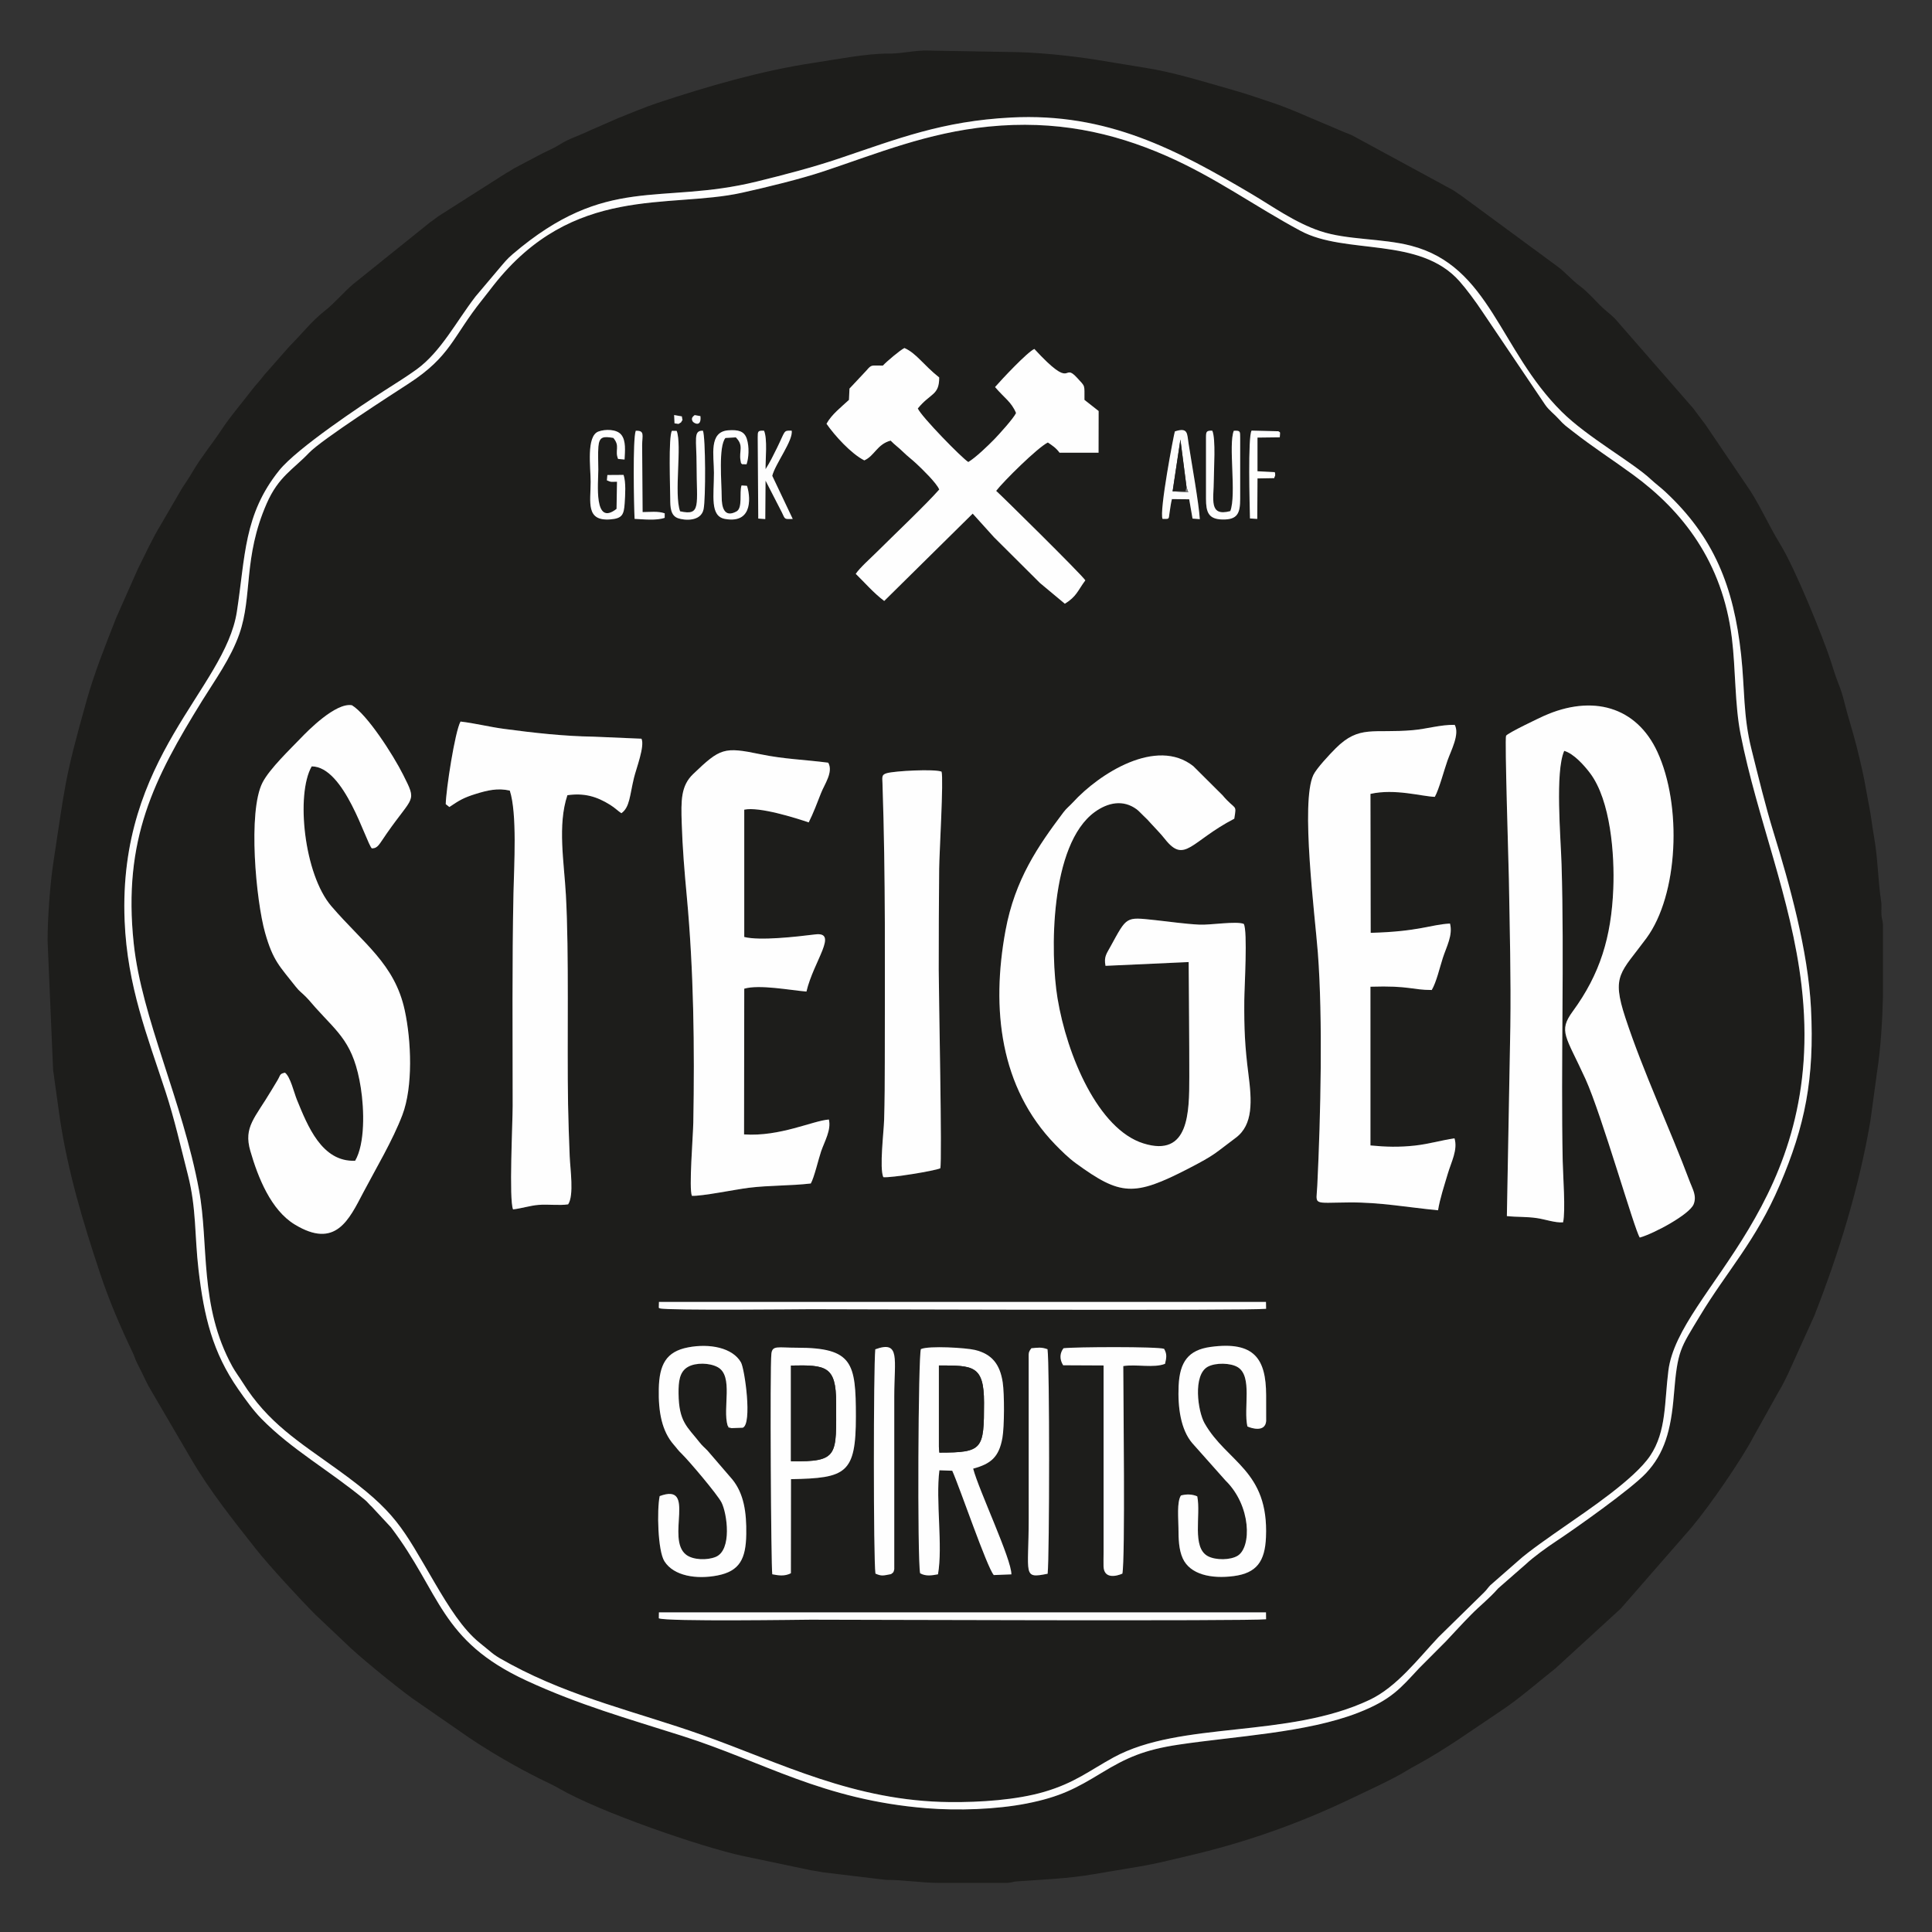 <?xml version="1.0" encoding="UTF-8"?> <!-- Creator: CorelDRAW 2020 (64-Bit) --> <svg xmlns="http://www.w3.org/2000/svg" xmlns:xlink="http://www.w3.org/1999/xlink" xmlns:xodm="http://www.corel.com/coreldraw/odm/2003" xml:space="preserve" width="1181px" height="1181px" version="1.1" style="shape-rendering:geometricPrecision; text-rendering:geometricPrecision; image-rendering:optimizeQuality; fill-rule:evenodd; clip-rule:evenodd" viewBox="0 0 1181000 1181000"><rect x="0" y="0" width="1181000" height="1181000" fill="#333333" stroke="none"/> <defs> <style type="text/css"> <![CDATA[ .fil0 {fill:#1D1D1B} .fil3 {fill:#1E1E1C} .fil5 {fill:#7B7B7B} .fil4 {fill:#FCFCFC} .fil2 {fill:#FDFDFD} .fil1 {fill:#FEFEFE} ]]> </style> </defs> <g id="Ebene_x0020_1">  <path class="fil0" d="M402720 989240l60 -3620 371100 0 60 4210c-10720,1210 -254870,260 -278320,260 -3750,0 -88440,1290 -92900,-850zm142140 -27040c-4880,890 -5730,1470 -9710,-270 -1300,-8710 -1230,-125840 -100,-137120 15500,-5640 11600,5900 11600,28860l0 105530c-510,3040 -1690,2270 -1790,3000zm85610 -138040c4100,-360 5990,-800 9860,600 1310,9100 1240,126180 80,137240 -15570,3160 -11580,810 -11580,-33530l-20 -97280c0,-4280 -250,-4510 1660,-7030zm-146950 80030l-60 57510c-3920,2020 -7720,1330 -11380,640 -750,-4210 -1510,-126180 -550,-134820 590,-5280 3970,-3670 15680,-3680 34100,-20 35960,9360 35980,41990 10,35020 -5980,37740 -39670,38360zm111360 -6430c3360,12990 23540,55530 23360,64630l-10750 420c-4140,-4570 -20770,-53490 -25400,-63770l-7850 -270c-2370,18690 2200,46130 -860,63580 -3660,680 -7450,1360 -10930,-640 -1780,-8930 -1170,-133660 490,-137040 4900,-2160 27500,-800 33040,530 10310,2490 15290,8700 16970,19870 1050,7060 1050,26970 -210,33970 -2110,11720 -7060,15790 -17860,18720zm127000 16410c3190,-900 6920,-870 9990,530 2340,11450 -3520,31240 6500,36570 4840,2570 13800,2430 18190,-270 8530,-5250 8410,-30520 -7470,-46030l-20240 -22760c-7060,-8250 -8970,-21730 -8380,-35080 660,-14640 5960,-21910 19500,-23770 26980,-3700 33890,7480 34000,29380l20 15900c-570,7190 -9280,4390 -11490,3310 -2470,-11210 3240,-30600 -5870,-36200 -4380,-2690 -13550,-2880 -18340,-280 -9200,5010 -6130,27210 -1920,34600 13630,23880 39260,28740 37500,69620 -640,14930 -5800,21880 -19610,23730 -13950,1860 -26820,-1010 -31280,-10830 -2480,-5470 -2570,-12070 -2610,-18510 -20,-5380 -1090,-15990 1510,-19910zm-318640 380c22870,-8550 3500,26210 16220,35860 4250,3230 12820,3460 18040,1300 10110,-4180 6970,-26490 3580,-33220 -2510,-4990 -20010,-25540 -23940,-29380 -3100,-3030 -3010,-3390 -5260,-5950 -7360,-8400 -9470,-20180 -9180,-34160 320,-14780 4430,-22810 17960,-25380 13290,-2530 27190,260 32280,9180 2290,4000 7030,37720 1080,39950l-6820 240c-4620,-1140 -510,140 -2410,-1490 -3220,-10680 3750,-30410 -6070,-35770 -4960,-2710 -13400,-2910 -18210,-160 -5170,2960 -5790,8960 -5720,16230 160,17390 5360,20360 12740,29760 2020,2570 2750,2860 5010,5240l15160 17600c6990,8670 8690,19920 8480,33440 -230,15070 -4050,22570 -17570,25210 -12740,2500 -26740,410 -32470,-8680 -4070,-6430 -4630,-31260 -2900,-39820zm246870 -90390c6700,-840 57760,-1080 61490,370 1850,3240 1470,5340 570,9150 -6690,2710 -17730,130 -25520,1380 0,18200 1250,117740 -560,126880 -3570,1570 -11250,3470 -11520,-4440 -90,-2710 30,-5720 30,-8460l0 -114350 -24710 -120c-2480,-3930 -1900,-7700 220,-10410zm-247410 -24720l100 -3610 371070 10 80 4210c-10760,1210 -254850,250 -278330,250 -3870,0 -87670,880 -92240,-510 -180,-50 -450,-240 -680,-350zm357600 -234670c2450,4220 380,38810 320,46750 -130,17160 350,28160 2500,44850 2140,16580 3050,31130 -7720,39140 -12980,9650 -12100,10130 -28910,18810 -33410,17260 -41580,16570 -68710,-3140 -4570,-3310 -9120,-7810 -12770,-11580 -33760,-34850 -39170,-82950 -30370,-130710 5770,-31340 20040,-51870 35370,-72260 2040,-2710 3620,-3710 5910,-6210 16050,-17540 51050,-39930 73540,-22070l17820 17740c8180,9680 8730,4950 7220,14370 -26630,13840 -30240,27840 -42410,12420 -2960,-3740 -5220,-5820 -8410,-9370 -1720,-1920 -2680,-3020 -4610,-4770 -1430,-1290 -2790,-2970 -4300,-4070 -8280,-6060 -17550,-4070 -25470,1630 -27680,19920 -27360,86620 -22860,113890 5810,35160 24920,80150 52530,88760 27960,8740 28000,-19000 28030,-40680 20,-23370 -260,-46810 -390,-70180l-50830 2310c-1080,-5510 620,-7370 3000,-11720 10240,-18650 9140,-18140 27240,-16240 9080,960 18160,2340 27200,2780 6630,330 22600,-2310 27080,-450zm-220350 154820c-2460,-5660 280,-27470 500,-35140 340,-11810 410,-23710 410,-35530 0,-57850 540,-112380 -1420,-170200 -130,-3790 -600,-5130 2580,-6070 4900,-1440 29450,-2690 33550,-950 1310,4620 -1390,50140 -1470,59410 -190,20590 -270,41120 -270,61710 0,13940 2170,117460 960,121340 -3590,1610 -30180,5960 -34840,5430zm-117010 11390c-1910,-4430 710,-36380 860,-44670 850,-46020 250,-92980 -3980,-138390 -1400,-14990 -2630,-29630 -3100,-44860 -430,-13630 -570,-22650 6960,-29870 16620,-15910 18830,-16770 41090,-12150 14610,3030 26670,3260 41520,5180 3230,5760 -2290,13100 -4470,18730 -2250,5800 -4770,12410 -7470,17770 -8030,-2720 -30250,-9730 -39400,-7780l0 77820c9570,2430 31900,-160 43350,-1570 14430,-1780 -930,16260 -5340,34940 -10020,-850 -28840,-4460 -38010,-1760l-120 89080c21980,1480 41830,-8340 51850,-9110 1540,6350 -2630,13300 -4760,19500 -1500,4380 -4310,16310 -6300,19610 -12570,1460 -25330,1070 -38030,2640 -7750,960 -28930,5280 -34650,4890zm-248760 -75270c3320,2420 5540,12230 7310,16560 6500,15840 15200,38160 35600,37280 6050,-10350 5590,-31070 3480,-44520 -4310,-27430 -13470,-33270 -27670,-49040 -2060,-2290 -3620,-4290 -5730,-6450 -2750,-2830 -4050,-3390 -6510,-6540 -9680,-12380 -13710,-15500 -18610,-32780 -5560,-19630 -10670,-74210 -1570,-91870 4410,-8550 17300,-20770 23380,-27140 4000,-4190 21300,-21910 31270,-20100 9330,5670 25140,30220 31320,42520 8540,17000 6320,12350 -10010,35800 -4870,6990 -5410,9100 -9150,9170 -3710,-3870 -16740,-50100 -36760,-50120 -9770,17090 -4710,66000 12050,85490 19650,22870 38670,35210 44820,63580 4060,18730 5140,46750 -1450,64050 -6000,15720 -16090,32550 -23810,47220 -8840,16830 -16980,34930 -42030,19660 -14460,-8820 -22370,-28590 -27080,-44910 -4260,-14760 2780,-20010 13050,-37330 1390,-2330 2180,-3600 3510,-5830 2030,-3410 1160,-3920 4590,-4700zm781290 91500c-4790,380 -10930,-1870 -16050,-2610 -6540,-940 -11900,-550 -18290,-1220l2120 -115960c420,-29260 -400,-60570 -890,-89920 -150,-8960 -2630,-86140 -1720,-87730 1000,-1760 21340,-11340 22930,-12060 29830,-13410 56740,-5780 69540,21850 15200,32830 12860,87400 -6690,113950 -15760,21400 -21480,22450 -12840,48660 11130,33760 26900,66880 39570,100690 1510,4020 4170,8200 2150,13270 -2490,6250 -24280,17970 -32930,20370 -3110,-4290 -23320,-75210 -33160,-96850 -12030,-26420 -16820,-29110 -7810,-41420 16700,-22830 23570,-45330 24780,-74960 850,-20850 -1630,-53950 -14180,-70630 -3430,-4560 -9960,-12010 -15830,-13640 -5640,12900 -2130,52520 -1620,69310 1760,57450 -480,122100 700,181380 170,8480 1850,30740 220,37520zm-683000 -255650c170,-8800 5620,-44380 9040,-50490 8730,1010 17550,3260 26490,4460 18030,2420 36600,4510 54850,4780l29270 1250c2170,4420 -3240,18340 -4570,23870 -2620,10780 -2530,18010 -7710,21680 -2620,-1790 -3830,-3210 -6870,-5120 -8230,-5160 -15890,-7350 -26130,-5890 -6110,18240 -2020,41030 -920,60880 2010,36150 670,89110 1330,128120 190,10620 580,21150 1000,31800 300,7640 2750,23740 -950,29300 -5400,830 -12300,-150 -18150,340 -5210,440 -10340,2150 -15530,2750 -2560,-5870 -240,-52660 -240,-63260 0,-42890 -400,-87520 500,-130240 360,-16660 2320,-48550 -2250,-62510 -7420,-1700 -13760,-150 -20770,2020 -7610,2350 -10260,4050 -16160,8020l-2230 -1760zm606580 248270c-18480,-1760 -35260,-4950 -54320,-4800 -23050,180 -20100,2110 -19490,-10380 2060,-42380 3420,-101980 340,-142250 -1710,-22350 -10690,-92080 -2730,-108690 1950,-4070 10040,-12680 13640,-16280 14480,-14430 22970,-8960 47300,-11110 8360,-740 16980,-3400 25450,-3230 3180,5700 -2260,15670 -4440,21880 -2070,5870 -5130,17510 -7720,22130 -7970,-230 -24280,-5190 -39340,-1800l140 84930c29600,-770 36650,-5070 48480,-5680 1850,7110 -2130,14050 -4380,21010 -1870,5780 -3930,14800 -6770,19610 -12010,20 -13530,-2770 -37480,-2010l10 97030c9490,920 17580,1130 27150,80 8660,-960 16210,-3250 24220,-4440 2130,7040 -2000,14460 -4130,21730 -2150,7330 -4720,14900 -5930,22270zm-491140 -422650c-400,-7850 -1220,-49160 720,-53860 5660,-230 3920,2840 3900,8810l290 40890c4360,0 9450,-690 13510,770l-20 2740c-4770,1780 -13090,930 -18400,650zm25750 -53780c3340,8980 -1770,38290 2060,49150 13060,2900 10090,-3660 10090,-28270 0,-15420 -2190,-21260 3880,-20990 1620,3840 1760,41620 390,48030 -1630,7680 -11690,6830 -15570,5480 -4660,-1620 -4810,-6850 -4810,-11950 0,-6150 -1210,-37980 1050,-41500l2910 50zm323540 4050c0,-3610 240,-4300 3870,-4180 2220,5200 910,23560 910,30360 0,11380 -3280,22370 10080,18800 3880,-10100 -1310,-40690 2140,-49110 3910,-170 3900,170 3900,4130l0 37400c0,8870 -1570,12920 -10920,12710 -8520,-200 -9980,-4550 -9980,-12710l0 -37400zm-19020 -3740c8130,-2630 7410,1220 8380,7470 1850,11920 6310,36680 6860,46170l-4450 -350 -2040 -11790 -10560 -120c-720,3000 -920,4960 -1400,8040 -720,4710 90,3970 -4310,4080 -2200,-4330 7000,-52300 7520,-53500zm63350 -90c600,930 1270,-720 770,3700l-13620 170 0 20580 10560 550c160,620 300,760 240,2020 -10,130 -230,780 -240,650 -10,-140 -230,420 -330,990l-10220 180 -140 24740 -4460 -280c-180,-8000 -1350,-49930 980,-53700l16460 400zm-324930 33340c1670,4580 4790,23480 -13360,20270 -9370,-1650 -6820,-13990 -6820,-28270 0,-10530 -3310,-25070 8810,-25920 6020,-420 9710,440 11270,5170 1650,5020 1170,11960 -150,15610l-2800 -80c-620,-1240 -320,890 -880,-2260 -1030,-5880 2180,-9050 -2870,-14120l-6360 370c-4360,5240 -2300,27250 -2280,36190 10,5580 1270,12920 9010,8740 3980,-2150 1640,-11590 3120,-15920l3310 220zm-75420 -6660c1550,4620 1000,12340 670,17390 -460,7060 -1620,9230 -8680,9800 -15290,1240 -12110,-10570 -12110,-22920 0,-8960 -2800,-28030 4780,-30800 4180,-1530 11030,-1450 13830,1850 3140,3690 2350,10250 2120,15280l-3980 -360c-2160,-5360 1440,-7730 -2900,-12860 -5930,-940 -8600,-1020 -9120,5360 -340,4240 -50,9680 -50,14050 0,8200 -2970,35010 11140,23980l280 -16600c-3390,0 -3410,450 -6180,-850l300 -3250 9900 -70zm82000 -22850c0,-3820 30,-4350 3880,-4150 2150,5130 830,17310 920,23490 2710,-4290 4490,-7910 6940,-12890 5320,-10760 3800,-10800 9010,-10630 1070,5860 -10070,20330 -11860,27590l12520 26380c-5300,90 -4530,430 -6650,-4020l-9970 -19410 -170 23500 -4290 -320 -330 -49540zm-35020 -13090c750,7030 -4150,4380 -4820,3120 -1300,-2410 1200,-3390 1260,-3750l3560 630zm-11340 170c360,3430 870,1060 -550,3700 -2480,1260 -160,970 -3950,560l-240 -5090 4740 830zm122860 -31050c2070,-2280 10530,-9470 13190,-10740 7320,3230 11400,10160 21250,18000 50,11060 -5360,9440 -13080,18950 2120,4960 27300,30690 30880,32730 4590,-2740 12340,-10260 15950,-13970 2860,-2950 11660,-12660 13220,-15960 -2790,-6790 -7130,-9180 -12830,-15890 4040,-4650 19690,-21360 24020,-23290 24320,26400 16930,7600 26120,17630 5310,5790 4420,3980 4510,13500l8670 6810 -50 25490 -23850 -10c-2140,-2980 -4580,-4500 -7140,-6240 -6300,3080 -27320,23930 -31600,29570 2580,2220 51630,50520 54510,54690 -4660,6310 -5350,9900 -12520,14310l-15190 -12660c-4910,-4900 -9140,-9110 -14060,-14000 -4910,-4890 -9140,-9090 -14050,-13990l-13040 -14440 -54090 53400c-6800,-5190 -11870,-11210 -17400,-16580 2500,-3730 9110,-9600 12740,-13200 10360,-10310 30510,-29450 38290,-38350 -1610,-4030 -10700,-12770 -14010,-15860 -2760,-2590 -5310,-4420 -7970,-7040 -3030,-2990 -5060,-4230 -7730,-7000 -8280,2220 -9810,9310 -16080,12090 -8080,-4080 -18240,-15320 -23110,-22390 3160,-5730 8840,-10050 13730,-14600l310 -6900 10280 -10960c3420,-3970 2850,-3040 10130,-3100zm64680 -146100c-37390,3730 -67940,16350 -100490,27220 -14560,4860 -35040,9830 -50330,13220 -44670,9920 -103110,-5420 -151880,56610 -2530,3210 -4170,5430 -6980,8940 -18100,22620 -18980,34330 -45070,51230 -9970,6460 -53080,34210 -60680,42190 -9800,10300 -18700,14500 -25940,31060 -14440,33040 -8550,56450 -16680,79650 -5280,15050 -14970,28290 -22720,40820 -29470,47670 -48590,84830 -41840,148430 4820,45430 29790,96180 39900,150700 6170,33260 -50,70680 20330,107780 1780,3260 4210,6450 6210,9650 15690,25080 34440,36330 58490,53700 35690,25770 39060,34920 59070,69010 8300,14130 17100,28430 27690,36840 9410,7470 6940,6580 18820,12980 37880,20430 77960,29310 116770,43100 48480,17220 92970,40540 151670,41080 18390,170 40570,-1290 57510,-6230 18770,-5480 27790,-13050 42490,-21080 41220,-22500 106310,-11420 156500,-35170 16520,-7820 29390,-24770 42090,-38320l27850 -27310c1650,-1600 2280,-2800 3910,-4480l16970 -14860c6010,-5580 21010,-15890 27890,-20700 14480,-10100 43080,-29110 52790,-43520 10050,-14930 8670,-32770 11160,-52140 6400,-49830 97120,-101900 81360,-235590 -6280,-53260 -27080,-101950 -37210,-153250 -3640,-18380 -2970,-39780 -5360,-59060 -5750,-46440 -30130,-77560 -60350,-99660 -12820,-9370 -24350,-16700 -36990,-26600 -3820,-3000 -5210,-3810 -8430,-7440 -2650,-2990 -5840,-5200 -8240,-8600l-38420 -56960c-4200,-6320 -9730,-13820 -14050,-18690 -24430,-27610 -69450,-15920 -97200,-30830 -28030,-15040 -51820,-32600 -82230,-45910 -33150,-14510 -67890,-21840 -108380,-17810z"></path> <path class="fil0" d="M76180 562900c-4120,-100460 61260,-141510 68610,-188990 5210,-33690 4140,-59350 25910,-86400 10820,-13460 50390,-39850 64350,-48770 6410,-4100 13920,-8790 19710,-13000 14820,-10800 24160,-29230 35920,-44490l14550 -17230c2970,-3470 4660,-5670 8170,-8660 57550,-49100 89690,-29810 149120,-44370 17110,-4200 34290,-8680 50440,-14120 35910,-12100 62980,-22860 105140,-25040 58850,-3040 101270,19740 147000,46760 12730,7530 26370,17440 41850,22650 16510,5570 37800,4330 55610,8970 48250,12540 53870,63490 92040,101430 15890,15790 43380,30870 54740,41550 2400,2250 5790,4790 8550,7350 29830,27730 41910,58060 46430,99700 2290,21120 1170,37220 6350,57870 4260,17000 8430,34340 13550,50970 9660,31390 21020,72040 22800,107060 2220,43460 -3750,72320 -19030,108090 -14780,34600 -32370,52760 -48860,80170 -12000,19950 -13660,20660 -15920,48300 -1760,21730 -5790,35830 -17020,47810 -9170,9800 -43610,34120 -54800,41510 -6050,4000 -13770,9580 -18610,14080l-16970 14840c-5610,6400 -10920,10360 -16590,16130 -5440,5530 -10130,10680 -15450,16350l-16330 16380c-11270,12080 -16730,19190 -37300,27200 -31400,12240 -75280,14310 -109650,19470 -21140,3170 -31830,7970 -47170,17280 -15430,9380 -25210,14690 -45830,18730 -18500,3610 -41940,4410 -61140,2860 -63750,-5170 -99280,-28280 -149210,-44170 -33770,-10740 -63100,-18960 -95240,-33800 -53150,-24550 -52390,-53560 -82910,-93740l-11740 -12630c-1690,-1460 -2480,-2750 -4190,-4170 -21830,-18100 -44720,-30620 -63420,-49740 -4750,-4860 -9610,-11580 -13960,-17830 -15740,-22580 -21010,-44550 -24340,-73160 -2420,-20790 -1230,-37370 -6460,-57830 -4380,-17120 -8250,-34350 -13640,-50830 -11160,-34160 -23440,-64740 -25060,-104540zm488200 -531990l3150 0 55210 970c15210,500 31430,2230 46040,4440l29730 4870c18380,2740 36920,8690 54590,13660 9320,2620 16510,5220 25470,8190 4560,1520 8430,3110 12880,4890l29530 12540c2080,940 3610,1310 5940,2470l61210 33230c1890,1240 3140,2110 5030,3370l58720 43200c4930,3550 8620,8220 13460,11780 4800,3540 8720,8030 12950,12290 3230,3260 5640,4700 8890,7950l47920 54920c2370,3250 4610,6230 7220,9610l27570 40680c6640,10390 11670,21870 18130,32360 9720,15810 26300,57340 30870,71040 1580,4750 2650,8720 4450,13310 1890,4780 2910,7820 4120,12710 2270,9150 4900,16850 7300,26360 2420,9600 4530,18430 6200,28400 720,4320 1890,9590 2590,14240 720,4820 1300,9250 2240,14580 2070,11760 2280,26450 4110,37960 450,2770 -20,5530 180,8240 220,3160 800,3070 950,6290l0 42900c-380,16020 -1350,32000 -3550,46360l-4150 30450c-6890,40620 -19240,80780 -34250,119070l-16020 35410c-1870,3730 -3520,7430 -5800,11030l-15400 27600c-7290,13980 -26630,42050 -37950,55550l-43130 49430 -40010 36650c-11000,8650 -21930,18400 -33670,26170 -17980,11900 -32120,22460 -51850,33240 -2420,1320 -3090,1650 -5360,3050 -8790,5410 -23880,12230 -33590,16900 -32430,15590 -65710,27280 -101070,35440 -10000,2310 -17810,4420 -28380,6210l-28830 4830c-14870,2610 -31480,3240 -46190,4290 -3160,220 -3070,800 -6290,950l-41380 0c-11090,0 -21800,-1910 -32740,-1860l-38390 -4620c-2910,-600 -3940,-670 -7190,-1220l-41730 -8760c-25230,-5430 -87790,-26890 -112770,-41500 -3340,-1950 -7670,-3850 -11210,-5620 -14770,-7380 -29390,-15840 -43190,-25060l-35350 -24490c-10110,-7400 -33110,-26010 -41370,-34360l-17290 -16360c-9130,-9130 -28510,-30090 -36880,-40730 -13660,-17340 -27920,-35240 -39110,-54380l-24850 -42470c-2180,-3530 -3750,-7330 -5670,-11160 -1110,-2220 -1770,-3390 -2820,-5600 -1140,-2380 -1330,-3560 -2470,-5940 -7400,-15530 -14190,-31160 -19920,-48340 -10450,-31370 -19700,-62140 -24650,-95010l-4110 -29550 -3370 -78910c0,-13550 1490,-34510 3540,-47870 7290,-47540 6630,-50380 20400,-99280 4750,-16890 11740,-34270 18000,-50250l13210 -29790c4650,-9270 8940,-18810 14400,-27680l12720 -21870c2340,-3490 4390,-6540 6570,-10270 5020,-8590 11970,-17000 17560,-25450 5520,-8350 12170,-15940 18200,-23870 2820,-3700 4900,-5570 7590,-9230l15760 -17900c7150,-7090 13540,-15380 21450,-21560 6100,-4750 11510,-11370 17350,-16310l47170 -37910c2130,-1400 2860,-2100 4860,-3560l41700 -26540c2330,-1200 2960,-1860 5290,-3130l16530 -8720c4040,-2010 7430,-3390 11100,-5730 5430,-3460 12070,-5400 17900,-8280l17560 -7680c8080,-3160 16210,-6690 24300,-9360 30550,-10080 62620,-19500 95250,-24420 12900,-1950 32680,-5730 44880,-5610 8020,80 14390,-1600 22010,-1870z"></path> <path class="fil1" d="M955470 747210c1630,-6780 -50,-29040 -220,-37520 -1180,-59280 1060,-123930 -700,-181380 -510,-16790 -4020,-56410 1620,-69310 5870,1630 12400,9080 15830,13640 12550,16680 15030,49780 14180,70630 -1210,29630 -8080,52130 -24780,74960 -9010,12310 -4220,15000 7810,41420 9840,21640 30050,92560 33160,96850 8650,-2400 30440,-14120 32930,-20370 2020,-5070 -640,-9250 -2150,-13270 -12670,-33810 -28440,-66930 -39570,-100690 -8640,-26210 -2920,-27260 12840,-48660 19550,-26550 21890,-81120 6690,-113950 -12800,-27630 -39710,-35260 -69540,-21850 -1590,720 -21930,10300 -22930,12060 -910,1590 1570,78770 1720,87730 490,29350 1310,60660 890,89920l-2120 115960c6390,670 11750,280 18290,1220 5120,740 11260,2990 16050,2610z"></path> <path class="fil1" d="M760300 564770c-4480,-1860 -20450,780 -27080,450 -9040,-440 -18120,-1820 -27200,-2780 -18100,-1900 -17000,-2410 -27240,16240 -2380,4350 -4080,6210 -3000,11720l50830 -2310c130,23370 410,46810 390,70180 -30,21680 -70,49420 -28030,40680 -27610,-8610 -46720,-53600 -52530,-88760 -4500,-27270 -4820,-93970 22860,-113890 7920,-5700 17190,-7690 25470,-1630 1510,1100 2870,2780 4300,4070 1930,1750 2890,2850 4610,4770 3190,3550 5450,5630 8410,9370 12170,15420 15780,1420 42410,-12420 1510,-9420 960,-4690 -7220,-14370l-17820 -17740c-22490,-17860 -57490,4530 -73540,22070 -2290,2500 -3870,3500 -5910,6210 -15330,20390 -29600,40920 -35370,72260 -8800,47760 -3390,95860 30370,130710 3650,3770 8200,8270 12770,11580 27130,19710 35300,20400 68710,3140 16810,-8680 15930,-9160 28910,-18810 10770,-8010 9860,-22560 7720,-39140 -2150,-16690 -2630,-27690 -2500,-44850 60,-7940 2130,-42530 -320,-46750z"></path> <path class="fil1" d="M174180 655710c-3430,780 -2560,1290 -4590,4700 -1330,2230 -2120,3500 -3510,5830 -10270,17320 -17310,22570 -13050,37330 4710,16320 12620,36090 27080,44910 25050,15270 33190,-2830 42030,-19660 7720,-14670 17810,-31500 23810,-47220 6590,-17300 5510,-45320 1450,-64050 -6150,-28370 -25170,-40710 -44820,-63580 -16760,-19490 -21820,-68400 -12050,-85490 20020,20 33050,46250 36760,50120 3740,-70 4280,-2180 9150,-9170 16330,-23450 18550,-18800 10010,-35800 -6180,-12300 -21990,-36850 -31320,-42520 -9970,-1810 -27270,15910 -31270,20100 -6080,6370 -18970,18590 -23380,27140 -9100,17660 -3990,72240 1570,91870 4900,17280 8930,20400 18610,32780 2460,3150 3760,3710 6510,6540 2110,2160 3670,4160 5730,6450 14200,15770 23360,21610 27670,49040 2110,13450 2570,34170 -3480,44520 -20400,880 -29100,-21440 -35600,-37280 -1770,-4330 -3990,-14140 -7310,-16560z"></path> <path class="fil1" d="M879050 739830c1210,-7370 3780,-14940 5930,-22270 2130,-7270 6260,-14690 4130,-21730 -8010,1190 -15560,3480 -24220,4440 -9570,1050 -17660,840 -27150,-80l-10 -97030c23950,-760 25470,2030 37480,2010 2840,-4810 4900,-13830 6770,-19610 2250,-6960 6230,-13900 4380,-21010 -11830,610 -18880,4910 -48480,5680l-140 -84930c15060,-3390 31370,1570 39340,1800 2590,-4620 5650,-16260 7720,-22130 2180,-6210 7620,-16180 4440,-21880 -8470,-170 -17090,2490 -25450,3230 -24330,2150 -32820,-3320 -47300,11110 -3600,3600 -11690,12210 -13640,16280 -7960,16610 1020,86340 2730,108690 3080,40270 1720,99870 -340,142250 -610,12490 -3560,10560 19490,10380 19060,-150 35840,3040 54320,4800z"></path> <path class="fil2" d="M604360 77380c40490,-4030 75230,3300 108380,17810 30410,13310 54200,30870 82230,45910 27750,14910 72770,3220 97200,30830 4320,4870 9850,12370 14050,18690l38420 56960c2400,3400 5590,5610 8240,8600 3220,3630 4610,4440 8430,7440 12640,9900 24170,17230 36990,26600 30220,22100 54600,53220 60350,99660 2390,19280 1720,40680 5360,59060 10130,51300 30930,99990 37210,153250 15760,133690 -74960,185760 -81360,235590 -2490,19370 -1110,37210 -11160,52140 -9710,14410 -38310,33420 -52790,43520 -6880,4810 -21880,15120 -27890,20700l-16970 14860c-1630,1680 -2260,2880 -3910,4480l-27850 27310c-12700,13550 -25570,30500 -42090,38320 -50190,23750 -115280,12670 -156500,35170 -14700,8030 -23720,15600 -42490,21080 -16940,4940 -39120,6400 -57510,6230 -58700,-540 -103190,-23860 -151670,-41080 -38810,-13790 -78890,-22670 -116770,-43100 -11880,-6400 -9410,-5510 -18820,-12980 -10590,-8410 -19390,-22710 -27690,-36840 -20010,-34090 -23380,-43240 -59070,-69010 -24050,-17370 -42800,-28620 -58490,-53700 -2000,-3200 -4430,-6390 -6210,-9650 -20380,-37100 -14160,-74520 -20330,-107780 -10110,-54520 -35080,-105270 -39900,-150700 -6750,-63600 12370,-100760 41840,-148430 7750,-12530 17440,-25770 22720,-40820 8130,-23200 2240,-46610 16680,-79650 7240,-16560 16140,-20760 25940,-31060 7600,-7980 50710,-35730 60680,-42190 26090,-16900 26970,-28610 45070,-51230 2810,-3510 4450,-5730 6980,-8940 48770,-62030 107210,-46690 151880,-56610 15290,-3390 35770,-8360 50330,-13220 32550,-10870 63100,-23490 100490,-27220zm-528180 485520c1620,39800 13900,70380 25060,104540 5390,16480 9260,33710 13640,50830 5230,20460 4040,37040 6460,57830 3330,28610 8600,50580 24340,73160 4350,6250 9210,12970 13960,17830 18700,19120 41590,31640 63420,49740 1710,1420 2500,2710 4190,4170l11740 12630c30520,40180 29760,69190 82910,93740 32140,14840 61470,23060 95240,33800 49930,15890 85460,39000 149210,44170 19200,1550 42640,750 61140,-2860 20620,-4040 30400,-9350 45830,-18730 15340,-9310 26030,-14110 47170,-17280 34370,-5160 78250,-7230 109650,-19470 20570,-8010 26030,-15120 37300,-27200l16330 -16380c5320,-5670 10010,-10820 15450,-16350 5670,-5770 10980,-9730 16590,-16130l16970 -14840c4840,-4500 12560,-10080 18610,-14080 11190,-7390 45630,-31710 54800,-41510 11230,-11980 15260,-26080 17020,-47810 2260,-27640 3920,-28350 15920,-48300 16490,-27410 34080,-45570 48860,-80170 15280,-35770 21250,-64630 19030,-108090 -1780,-35020 -13140,-75670 -22800,-107060 -5120,-16630 -9290,-33970 -13550,-50970 -5180,-20650 -4060,-36750 -6350,-57870 -4520,-41640 -16600,-71970 -46430,-99700 -2760,-2560 -6150,-5100 -8550,-7350 -11360,-10680 -38850,-25760 -54740,-41550 -38170,-37940 -43790,-88890 -92040,-101430 -17810,-4640 -39100,-3400 -55610,-8970 -15480,-5210 -29120,-15120 -41850,-22650 -45730,-27020 -88150,-49800 -147000,-46760 -42160,2180 -69230,12940 -105140,25040 -16150,5440 -33330,9920 -50440,14120 -59430,14560 -91570,-4730 -149120,44370 -3510,2990 -5200,5190 -8170,8660l-14550 17230c-11760,15260 -21100,33690 -35920,44490 -5790,4210 -13300,8900 -19710,13000 -13960,8920 -53530,35310 -64350,48770 -21770,27050 -20700,52710 -25910,86400 -7350,47480 -72730,88530 -68610,188990z"></path> <path class="fil1" d="M422940 730980c5720,390 26900,-3930 34650,-4890 12700,-1570 25460,-1180 38030,-2640 1990,-3300 4800,-15230 6300,-19610 2130,-6200 6300,-13150 4760,-19500 -10020,770 -29870,10590 -51850,9110l120 -89080c9170,-2700 27990,910 38010,1760 4410,-18680 19770,-36720 5340,-34940 -11450,1410 -33780,4000 -43350,1570l0 -77820c9150,-1950 31370,5060 39400,7780 2700,-5360 5220,-11970 7470,-17770 2180,-5630 7700,-12970 4470,-18730 -14850,-1920 -26910,-2150 -41520,-5180 -22260,-4620 -24470,-3760 -41090,12150 -7530,7220 -7390,16240 -6960,29870 470,15230 1700,29870 3100,44860 4230,45410 4830,92370 3980,138390 -150,8290 -2770,40240 -860,44670z"></path> <path class="fil1" d="M272470 491560l2230 1760c5900,-3970 8550,-5670 16160,-8020 7010,-2170 13350,-3720 20770,-2020 4570,13960 2610,45850 2250,62510 -900,42720 -500,87350 -500,130240 0,10600 -2320,57390 240,63260 5190,-600 10320,-2310 15530,-2750 5850,-490 12750,490 18150,-340 3700,-5560 1250,-21660 950,-29300 -420,-10650 -810,-21180 -1000,-31800 -660,-39010 680,-91970 -1330,-128120 -1100,-19850 -5190,-42640 920,-60880 10240,-1460 17900,730 26130,5890 3040,1910 4250,3330 6870,5120 5180,-3670 5090,-10900 7710,-21680 1330,-5530 6740,-19450 4570,-23870l-29270 -1250c-18250,-270 -36820,-2360 -54850,-4780 -8940,-1200 -17760,-3450 -26490,-4460 -3420,6110 -8870,41690 -9040,50490z"></path> <path class="fil1" d="M539680 223480c-7280,60 -6710,-870 -10130,3100l-10280 10960 -310 6900c-4890,4550 -10570,8870 -13730,14600 4870,7070 15030,18310 23110,22390 6270,-2780 7800,-9870 16080,-12090 2670,2770 4700,4010 7730,7000 2660,2620 5210,4450 7970,7040 3310,3090 12400,11830 14010,15860 -7780,8900 -27930,28040 -38290,38350 -3630,3600 -10240,9470 -12740,13200 5530,5370 10600,11390 17400,16580l54090 -53400 13040 14440c4910,4900 9140,9100 14050,13990 4920,4890 9150,9100 14060,14000l15190 12660c7170,-4410 7860,-8000 12520,-14310 -2880,-4170 -51930,-52470 -54510,-54690 4280,-5640 25300,-26490 31600,-29570 2560,1740 5000,3260 7140,6240l23850 10 50 -25490 -8670 -6810c-90,-9520 800,-7710 -4510,-13500 -9190,-10030 -1800,8770 -26120,-17630 -4330,1930 -19980,18640 -24020,23290 5700,6710 10040,9100 12830,15890 -1560,3300 -10360,13010 -13220,15960 -3610,3710 -11360,11230 -15950,13970 -3580,-2040 -28760,-27770 -30880,-32730 7720,-9510 13130,-7890 13080,-18950 -9850,-7840 -13930,-14770 -21250,-18000 -2660,1270 -11120,8460 -13190,10740z"></path> <path class="fil1" d="M539950 719590c4660,530 31250,-3820 34840,-5430 1210,-3880 -960,-107400 -960,-121340 0,-20590 80,-41120 270,-61710 80,-9270 2780,-54790 1470,-59410 -4100,-1740 -28650,-490 -33550,950 -3180,940 -2710,2280 -2580,6070 1960,57820 1420,112350 1420,170200 0,11820 -70,23720 -410,35530 -220,7670 -2960,29480 -500,35140z"></path> <path class="fil1" d="M573940 834690c20790,0 27580,-200 27580,22720 0,28600 -710,30530 -27290,30540l-290 -3420 0 -49840zm20940 63070c10800,-2930 15750,-7000 17860,-18720 1260,-7000 1260,-26910 210,-33970 -1680,-11170 -6660,-17380 -16970,-19870 -5540,-1330 -28140,-2690 -33040,-530 -1660,3380 -2270,128110 -490,137040 3480,2000 7270,1320 10930,640 3060,-17450 -1510,-44890 860,-63580l7850 270c4630,10280 21260,59200 25400,63770l10750 -420c180,-9100 -20000,-51640 -23360,-64630z"></path> <path class="fil1" d="M403240 914550c-1730,8560 -1170,33390 2900,39820 5730,9090 19730,11180 32470,8680 13520,-2640 17340,-10140 17570,-25210 210,-13520 -1490,-24770 -8480,-33440l-15160 -17600c-2260,-2380 -2990,-2670 -5010,-5240 -7380,-9400 -12580,-12370 -12740,-29760 -70,-7270 550,-13270 5720,-16230 4810,-2750 13250,-2550 18210,160 9820,5360 2850,25090 6070,35770 1900,1630 -2210,350 2410,1490l6820 -240c5950,-2230 1210,-35950 -1080,-39950 -5090,-8920 -18990,-11710 -32280,-9180 -13530,2570 -17640,10600 -17960,25380 -290,13980 1820,25760 9180,34160 2250,2560 2160,2920 5260,5950 3930,3840 21430,24390 23940,29380 3390,6730 6530,29040 -3580,33220 -5220,2160 -13790,1930 -18040,-1300 -12720,-9650 6650,-44410 -16220,-35860z"></path> <path class="fil1" d="M721880 914170c-2600,3920 -1530,14530 -1510,19910 40,6440 130,13040 2610,18510 4460,9820 17330,12690 31280,10830 13810,-1850 18970,-8800 19610,-23730 1760,-40880 -23870,-45740 -37500,-69620 -4210,-7390 -7280,-29590 1920,-34600 4790,-2600 13960,-2410 18340,280 9110,5600 3400,24990 5870,36200 2210,1080 10920,3880 11490,-3310l-20 -15900c-110,-21900 -7020,-33080 -34000,-29380 -13540,1860 -18840,9130 -19500,23770 -590,13350 1320,26830 8380,35080l20240 22760c15880,15510 16000,40780 7470,46030 -4390,2700 -13350,2840 -18190,270 -10020,-5330 -4160,-25120 -6500,-36570 -3070,-1400 -6800,-1430 -9990,-530z"></path> <path class="fil1" d="M483520 834740c21420,-470 27600,300 27600,22670 0,32100 1940,36350 -27600,35830l0 -58500zm0 69450c33690,-620 39680,-3340 39670,-38360 -20,-32630 -1880,-42010 -35980,-41990 -11710,10 -15090,-1600 -15680,3680 -960,8640 -200,130610 550,134820 3660,690 7460,1380 11380,-640l60 -57510z"></path> <path class="fil1" d="M686650 835060c7790,-1250 18830,1330 25520,-1380 900,-3810 1280,-5910 -570,-9150 -3730,-1450 -54790,-1210 -61490,-370 -2120,2710 -2700,6480 -220,10410l24710 120 0 114350c0,2740 -120,5750 -30,8460 270,7910 7950,6010 11520,4440 1810,-9140 560,-108680 560,-126880z"></path> <path class="fil2" d="M773940 989830l-60 -4210 -371100 0 -60 3620c4460,2140 89150,850 92900,850 23450,0 267600,950 278320,-260z"></path> <path class="fil2" d="M773950 800050l-80 -4210 -371070 -10 -100 3610c230,110 500,300 680,350 4570,1390 88370,510 92240,510 23480,0 267570,960 278330,-250z"></path> <path class="fil1" d="M630470 824160c-1910,2520 -1660,2750 -1660,7030l20 97280c0,34340 -3990,36690 11580,33530 1160,-11060 1230,-128140 -80,-137240 -3870,-1400 -5760,-960 -9860,-600z"></path> <path class="fil1" d="M544860 962200c100,-730 1280,40 1790,-3000l0 -105530c0,-22960 3900,-34500 -11600,-28860 -1130,11280 -1200,128410 100,137120 3980,1740 4830,1160 9710,270z"></path> <path class="fil0" d="M483520 893240c29540,520 27600,-3730 27600,-35830 0,-22370 -6180,-23140 -27600,-22670l0 58500z"></path> <path class="fil0" d="M573940 884530l290 3420c26580,-10 27290,-1940 27290,-30540 0,-22920 -6790,-22720 -27580,-22720l0 49840z"></path> <path class="fil2" d="M725300 297730l1040 3160 -9540 -540 4760 -31670 3740 29050zm-7120 -34020c-520,1200 -9720,49170 -7520,53500 4400,-110 3590,630 4310,-4080 480,-3080 680,-5040 1400,-8040l10560 120 2040 11790 4450 350c-550,-9490 -5010,-34250 -6860,-46170 -970,-6250 -250,-10100 -8380,-7470z"></path> <path class="fil1" d="M381180 290300l-9900 70 -300 3250c2770,1300 2790,850 6180,850l-280 16600c-14110,11030 -11140,-15780 -11140,-23980 0,-4370 -290,-9810 50,-14050 520,-6380 3190,-6300 9120,-5360 4340,5130 740,7500 2900,12860l3980 360c230,-5030 1020,-11590 -2120,-15280 -2800,-3300 -9650,-3380 -13830,-1850 -7580,2770 -4780,21840 -4780,30800 0,12350 -3180,24160 12110,22920 7060,-570 8220,-2740 8680,-9800 330,-5050 880,-12770 -670,-17390z"></path> <path class="fil2" d="M410750 263350c-2260,3520 -1050,35350 -1050,41500 0,5100 150,10330 4810,11950 3880,1350 13940,2200 15570,-5480 1370,-6410 1230,-44190 -390,-48030 -6070,-270 -3880,5570 -3880,20990 0,24610 2970,31170 -10090,28270 -3830,-10860 1280,-40170 -2060,-49150l-2910 -50z"></path> <path class="fil2" d="M737200 267450l0 37400c0,8160 1460,12510 9980,12710 9350,210 10920,-3840 10920,-12710l0 -37400c0,-3960 10,-4300 -3900,-4130 -3450,8420 1740,39010 -2140,49110 -13360,3570 -10080,-7420 -10080,-18800 0,-6800 1310,-25160 -910,-30360 -3630,-120 -3870,570 -3870,4180z"></path> <path class="fil2" d="M463180 267450l330 49540 4290 320 170 -23500 9970 19410c2120,4450 1350,4110 6650,4020l-12520 -26380c1790,-7260 12930,-21730 11860,-27590 -5210,-170 -3690,-130 -9010,10630 -2450,4980 -4230,8600 -6940,12890 -90,-6180 1230,-18360 -920,-23490 -3850,-200 -3880,330 -3880,4150z"></path> <path class="fil1" d="M456600 296960l-3310 -220c-1480,4330 860,13770 -3120,15920 -7740,4180 -9000,-3160 -9010,-8740 -20,-8940 -2080,-30950 2280,-36190l6360 -370c5050,5070 1840,8240 2870,14120 560,3150 260,1020 880,2260l2800 80c1320,-3650 1800,-10590 150,-15610 -1560,-4730 -5250,-5590 -11270,-5170 -12120,850 -8810,15390 -8810,25920 0,14280 -2550,26620 6820,28270 18150,3210 15030,-15690 13360,-20270z"></path> <path class="fil1" d="M765070 263220c-2330,3770 -1160,45700 -980,53700l4460 280 140 -24740 10220 -180c100,-570 320,-1130 330,-990 10,130 230,-520 240,-650 60,-1260 -80,-1400 -240,-2020l-10560 -550 0 -20580 13620 -170c500,-4420 -170,-2770 -770,-3700l-16460 -400z"></path> <path class="fil2" d="M387910 317180c5310,280 13630,1130 18400,-650l20 -2740c-4060,-1460 -9150,-770 -13510,-770l-290 -40890c20,-5970 1760,-9040 -3900,-8810 -1940,4700 -1120,46010 -720,53860z"></path> <polygon class="fil3" points="716800,300350 724690,300350 725300,297730 721560,268680 "></polygon> <path class="fil4" d="M424600 253730c-60,360 -2560,1340 -1260,3750 670,1260 5570,3910 4820,-3120l-3560 -630z"></path> <path class="fil4" d="M412080 253700l240 5090c3790,410 1470,700 3950,-560 1420,-2640 910,-270 550,-3700l-4740 -830z"></path> <polygon class="fil5" points="716800,300350 726340,300890 725300,297730 724690,300350 "></polygon> </g> </svg> 